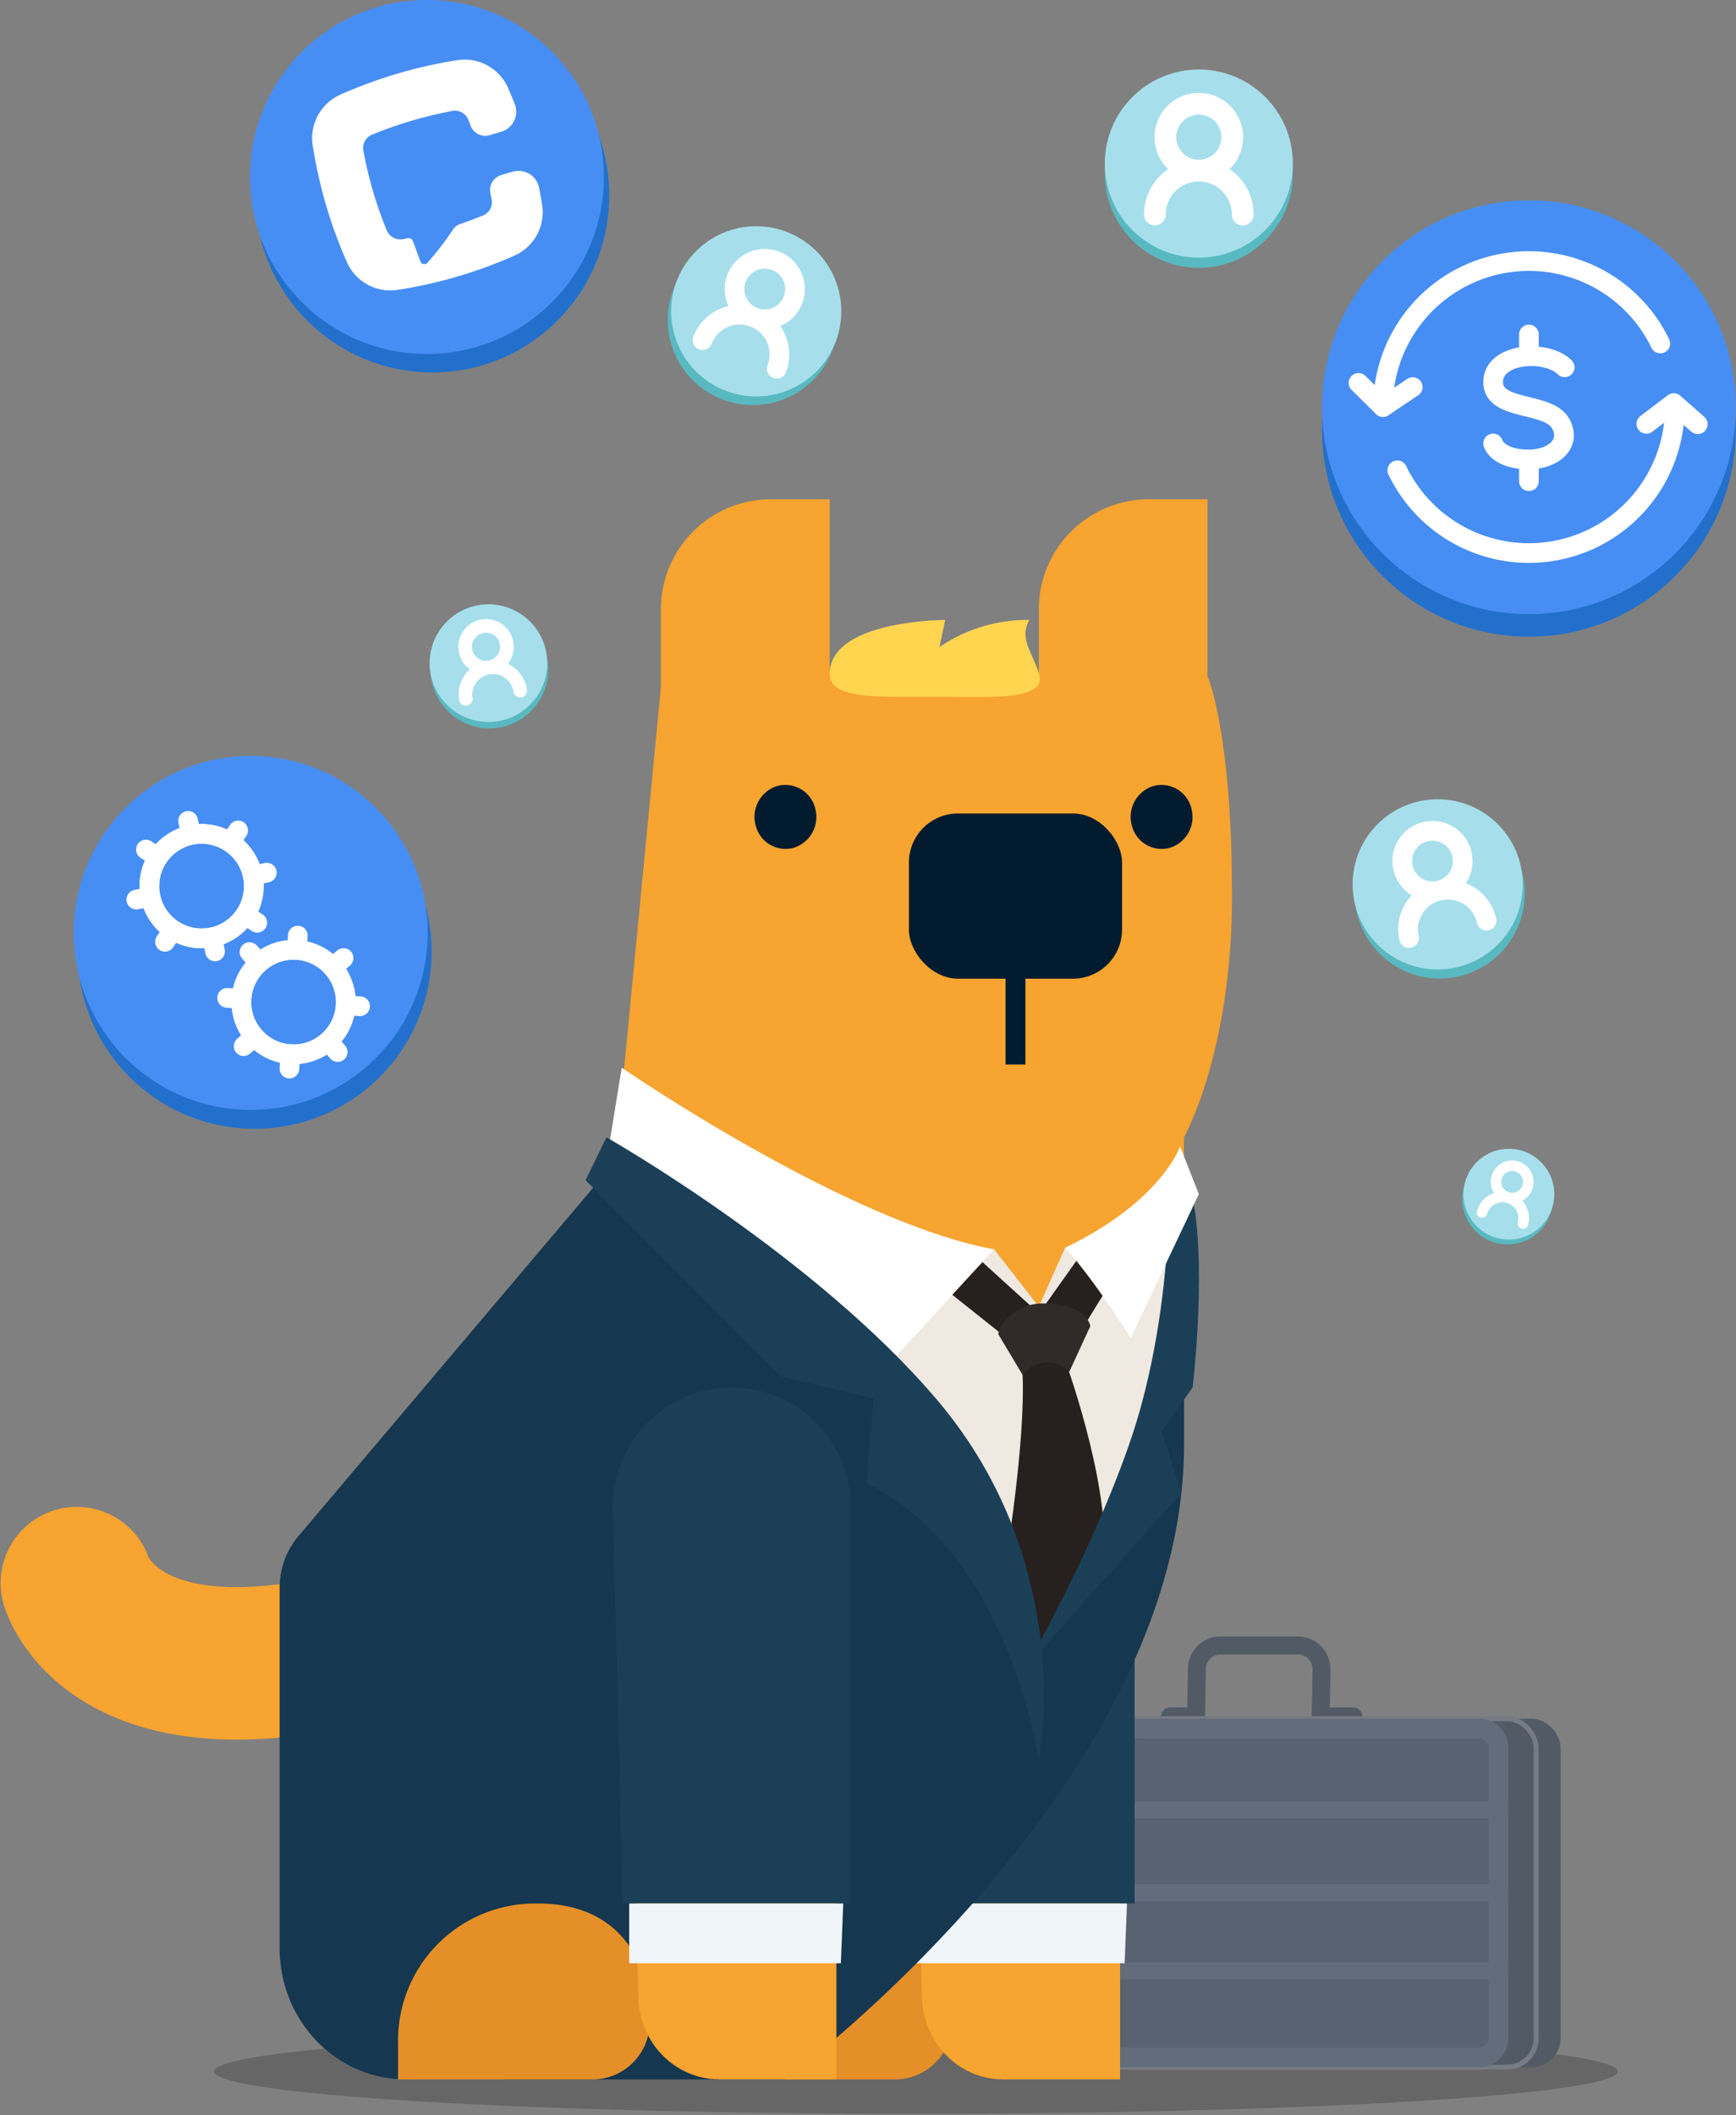 <svg width="353" height="430" xmlns="http://www.w3.org/2000/svg"><rect width="100%" height="100%" fill="#808080" stroke="none"/><g transform="translate(15)" fill="none" fill-rule="evenodd"><ellipse fill="#000" fill-rule="nonzero" opacity=".2" cx="171.23" cy="421.1" rx="142.7" ry="8.61"/><path d="M260.2 348.93h-6.65l.16-9.55a4.8 4.8 0 00-4.79-4.88h-15.75a4.79 4.79 0 00-4.79 4.72l-.17 9.71h-5.29" stroke="#525B65" stroke-width="3.65" stroke-linecap="round" stroke-linejoin="round"/><rect fill="#525B65" fill-rule="nonzero" x="198.49" y="349.4" width="103.85" height="70.83" rx="5.87"/><rect stroke="#767B84" x="193.51" y="349.4" width="103.85" height="70.83" rx="5.87"/><rect fill="#596270" fill-rule="nonzero" x="189.84" y="351.4" width="99.85" height="66.83" rx="3.87"/><path d="M285.82 353.4a1.87 1.87 0 011.87 1.87v59.08a1.87 1.87 0 01-1.87 1.87h-92.11a1.87 1.87 0 01-1.87-1.87v-59.08a1.86 1.86 0 011.87-1.87h92.11m0-4h-92.11a5.86 5.86 0 00-5.87 5.87v59.08a5.87 5.87 0 005.87 5.87h92.11a5.87 5.87 0 005.87-5.87v-59.08a5.87 5.87 0 00-5.87-5.87z" fill="#636C7A" fill-rule="nonzero"/><path fill="#636C7A" fill-rule="nonzero" d="M187.84 366.19h103.85v3.46H187.84zM187.84 383.08h103.85v3.46H187.84zM187.84 398.93h103.85v3.46H187.84z"/><path d="M166.98 422.72c6.436-.006 11.65-5.224 11.65-11.66 0-14.94-8.27-24.1-22.63-24.1h-26.86v35.76h37.84z" fill="#E58F28" fill-rule="nonzero"/><path d="M188.9 422.72h23.86V299.03h-43.14l2.87 107c.22 9.27 7.5 16.67 16.41 16.67" fill="#F7A430" fill-rule="nonzero"/><path d="M215.71 306.23v80.73h-46.38l-2-80.13a24.18 24.18 0 0124.16-24.78 24.18 24.18 0 0124.22 24.18z" fill="#1B3F56" fill-rule="nonzero"/><path fill="#EFF5F9" fill-rule="nonzero" d="M170.63 386.96v12.15h43.05l.48-12.15z"/><path d="M.63 321.83s6.94 23.65 52.4 14" stroke="#F7A430" stroke-width="31" stroke-linecap="round"/><path d="M182.63 290.13v-26.18c0-20 43.14-32.71 43.14-32.71v50.81l-43.14 8.08z" fill="#F7A430" fill-rule="nonzero"/><path d="M219.49 307.25l-30.78 49.17-116.35-62.87 37.82-58.44 9.43-97.65h110.91s5 11.16 5 44.7c0 31.86-9.79 49.08-9.79 49.08.04 34.09-6.24 76.01-6.24 76.01z" fill="#F7A430" fill-rule="nonzero"/><path d="M187.14 253.98l9.1 11.66 5.34-12c8.26.52 25.35-12.77 25.35-12.77s-4.57 46.16-12.4 63.64c-7.83 17.48-21.13 34.69-21.13 34.69s-12.17-51-45.47-72.44c-33.3-21.44-37.22-27.73-37.22-27.73l3.91-14.87s30.09 25.31 72.52 29.82z" fill="#EFE9E1" fill-rule="nonzero"/><path d="M189.71 316.22s4.43-27.14 3-39.79h8.83s8.87 24.13 8 39.79c-5.78 12.26-13.38 25.82-13.38 25.82l-6.45-25.82z" fill="#26201E" fill-rule="nonzero"/><rect fill="#021B2F" fill-rule="nonzero" x="169.82" y="165.37" width="43.34" height="33.58" rx="9.98"/><path stroke="#021B2F" stroke-width="4.04" d="M191.49 185.53v30.87"/><path d="M150.76 164.34a6.55 6.55 0 01-4.34 8 6.25 6.25 0 01-7.75-4.49 6.56 6.56 0 014.33-8.05 6.26 6.26 0 017.76 4.5M227.25 164.34a6.55 6.55 0 01-4.34 8 6.25 6.25 0 01-7.75-4.49 6.56 6.56 0 014.33-8.05 6.26 6.26 0 017.76 4.5" fill="#021B2F" fill-rule="nonzero"/><path d="M141.71 101.5h12v45.07h-34.32v-22.74c.011-12.324 9.996-22.313 22.32-22.33z" fill="#F7A430" fill-rule="nonzero"/><path d="M196.63 333.4c-6.26-54.15-89.06-94.26-89.06-94.26l-61.86 73.1a16.26 16.26 0 00-3.85 10.51v73.26c0 14.21 10.67 25.83 24.13 26.65v.06h78.72s81.06-59.89 81.06-129.13v-62.35s1.71 67.01-29.14 102.16z" fill="#15374F" fill-rule="nonzero"/><path fill="#26201E" fill-rule="nonzero" d="M195.33 266.16l-11.84-10.76-6.07 6.85 13.77 10.95zM205.49 254.03l-9.26 13.04 7.52 5.2 9.23-14.98z"/><path d="M218.6 101.5h11.92v45.07h-34.28v-22.74c.011-12.34 10.02-22.336 22.36-22.33z" fill="#F7A430" fill-rule="nonzero"/><path d="M105.46 422.72c6.44 0 11.66-5.22 11.66-11.66 0-14.94-8.28-24.1-22.63-24.1h-.69a27.85 27.85 0 00-27.86 27.87v7.91l39.52-.02z" fill="#E58F28" fill-rule="nonzero"/><path d="M108.28 236.44l3.14-19.39s45.62 31.4 75.72 36.93l-19.83 21.57-59.03-39.11z" fill="#FFF" fill-rule="nonzero"/><path d="M196.21 357.73s-6.07-42.26-35-56.22l1.39-17.23-18.83-4.45-39.7-39.9 4.25-8.72s42.38 24 67.34 53.51c28.54 33.76 20.55 73.01 20.55 73.01z" fill="#1B3F56" fill-rule="nonzero"/><path d="M193.4 339.2l31.83-35.68-4-12.58 6.28-8.89s3.24-26.56-.55-41.18c-2.75 1-4.31 4.6-4.31 4.6s.06 25-8.09 48.28-21.16 45.45-21.16 45.45z" fill="#1B3F56" fill-rule="nonzero"/><path d="M224.96 233.03s-3.77 11.22-23.38 20.61c6.31 7 13.34 18.39 13.34 18.39l13.85-29.28-3.81-9.72z" fill="#FFF" fill-rule="nonzero"/><path d="M131.21 422.72h23.86V299.03h-43.14l2.87 107c.22 9.27 7.5 16.67 16.41 16.67" fill="#F7A430" fill-rule="nonzero"/><path d="M157.97 306.23v80.73h-46.34l-2-80.13a24.18 24.18 0 0124.16-24.78c13.354 0 24.18 10.826 24.18 24.18z" fill="#1B3F56" fill-rule="nonzero"/><path fill="#EFF5F9" fill-rule="nonzero" d="M112.94 386.96v12.15h43.04l.49-12.15z"/><path d="M192.98 279.57a6.07 6.07 0 019.45-.71l4.28-9.28s-.53-4.2-8.74-4.59c-8.21-.39-10 6.2-10 6.2l5.01 8.38z" fill="#302A28" fill-rule="nonzero"/><path d="M153.71 137.03c0-11 23.49-11 23.49-11l-1.18 5.53a31.57 31.57 0 0118.26-5.53c-2.08 4 .59 6.29 2 11 1.65 5.54-10.11 4.63-21.28 4.63-11.17 0-21.29.56-21.29-4.63z" fill="#FFD550" fill-rule="nonzero"/><circle fill="#2370CC" fill-rule="nonzero" cx="295.89" cy="87.37" r="42.06"/><circle fill="#478EF4" fill-rule="nonzero" cx="295.89" cy="82.78" r="42.06"/><path d="M288.61 90.15s.91 3.25 7.28 3.25c4.84 0 8.75-3.1 6.47-7.27-2.48-4.56-13.75-2.47-13.75-8.46s10.91-6.68 14.55-3M295.89 72.42V68M295.89 97.82V93.4" stroke="#FFF" stroke-width="4" stroke-linecap="round" stroke-linejoin="round"/><path d="M325.56 82.75c0 13.852-9.58 25.862-23.085 28.94-13.506 3.077-27.344-3.596-33.345-16.08M266.21 82.75c0-13.838 9.564-25.84 23.053-28.93 13.488-3.09 27.323 3.552 33.347 16.01" stroke="#FFF" stroke-width="4" stroke-linecap="round" stroke-linejoin="round"/><path stroke="#FFF" stroke-width="4" stroke-linecap="round" stroke-linejoin="round" d="M261.24 77.84l4.97 4.91 6.06-4.06M319.77 86.17l5.57-4.23 4.89 4.3"/><circle fill="#2370CC" fill-rule="nonzero" cx="72.91" cy="39.74" r="35.98"/><circle fill="#478EF4" fill-rule="nonzero" cx="71.81" cy="35.98" r="35.98"/><path d="M68.96 49a.91.91 0 00-1-.58l-1 .2a3 3 0 01-3.32-1.79 80.82 80.82 0 01-4.75-16.21 2.93 2.93 0 011.82-3.27 86.15 86.15 0 018-2.81c2.57-.76 5.21-1.38 8.25-2a2.93 2.93 0 013.25 1.78c.18.43.35.86.51 1.28a3.15 3.15 0 003.84 1.88l2.35-.69a4.24 4.24 0 002.63-2.22 4.29 4.29 0 00.13-3.44c-.41-1-.85-2.09-1.32-3.17a9.65 9.65 0 00-10.45-5.71 94.28 94.28 0 00-23.59 6.95 9.66 9.66 0 00-5.71 10.45 94.35 94.35 0 006.91 23.56 9.64 9.64 0 0010.45 5.7A93.81 93.81 0 0089.52 52a9.64 9.64 0 005.7-10.45c-.19-1.16-.39-2.28-.6-3.37a4.27 4.27 0 00-5.39-3.27l-2.35.69a3.17 3.17 0 00-2.17 3.66c.093.44.183.89.27 1.35a2.93 2.93 0 01-1.83 3.22c-1.63.66-3.16 1.23-4.65 1.74a2.67 2.67 0 00-1.32 1 59.1 59.1 0 01-5.27 6.85.87.87 0 01-.79.27.86.86 0 01-.64-.54L68.96 49z" fill="#FFF" fill-rule="nonzero"/><circle fill="#2370CC" fill-rule="nonzero" cx="36.78" cy="193.49" r="35.98"/><circle fill="#478EF4" fill-rule="nonzero" cx="35.98" cy="189.65" r="35.98"/><circle stroke="#FFF" stroke-width="4" stroke-linecap="round" stroke-linejoin="round" cx="25.99" cy="180.14" r="10.62"/><circle stroke="#FFF" stroke-width="4" stroke-linecap="round" stroke-linejoin="round" cx="25.99" cy="180.14" r="10.62"/><path stroke="#FFF" stroke-width="4" stroke-linecap="round" stroke-linejoin="round" d="M23.84 169.74l-.59-2.87M28.73 193.41l-.59-2.87M36.39 177.99l2.87-.59M12.72 182.88l2.86-.59M31.83 171.26l1.6-2.44M18.55 191.46l1.6-2.44M34.87 185.98l2.44 1.6M14.67 172.7l2.44 1.6M23.84 169.74l-.59-2.87M28.73 193.41l-.59-2.87M36.39 177.99l2.87-.59M12.72 182.88l2.86-.59M31.83 171.26l1.6-2.44M18.55 191.46l1.6-2.44M34.87 185.98l2.44 1.6M14.67 172.7l2.44 1.6"/><circle stroke="#FFF" stroke-width="4" stroke-linecap="round" stroke-linejoin="round" cx="44.7" cy="203.71" r="10.62"/><circle stroke="#FFF" stroke-width="4" stroke-linecap="round" stroke-linejoin="round" cx="44.7" cy="203.71" r="10.62"/><path stroke="#FFF" stroke-width="4" stroke-linecap="round" stroke-linejoin="round" d="M45.37 193.11l.18-2.92M43.85 217.23l.18-2.91M55.3 204.38l2.92.18M31.18 202.86l2.92.19M52.67 196.68l2.19-1.93M34.54 212.67l2.19-1.93M51.73 211.68l1.93 2.19M35.74 193.55l1.93 2.19M45.37 193.11l.18-2.92M43.85 217.23l.18-2.91M55.3 204.38l2.92.18M31.18 202.86l2.92.19M52.67 196.68l2.19-1.93M34.54 212.67l2.19-1.93M51.73 211.68l1.93 2.19M35.74 193.55l1.93 2.19"/><circle fill="#59B9C1" fill-rule="nonzero" cx="228.77" cy="35.33" r="19.12"/><circle fill="#A6DFEB" fill-rule="nonzero" cx="228.77" cy="33.25" r="19.12"/><circle stroke="#FFF" stroke-width="4.42" stroke-linecap="round" stroke-linejoin="round" cx="228.77" cy="27.89" r="6.8"/><path d="M219.84 43.61a8.93 8.93 0 1117.86 0" stroke="#FFF" stroke-width="4.42" stroke-linecap="round" stroke-linejoin="round"/><circle fill="#59B9C1" fill-rule="nonzero" cx="138.09" cy="65.05" r="17.3"/><circle fill="#A6DFEB" fill-rule="nonzero" cx="138.77" cy="63.29" r="17.3"/><circle stroke="#FFF" stroke-width="4" stroke-linecap="round" stroke-linejoin="round" cx="140.51" cy="58.76" r="6.15"/><path d="M127.86 69.15a8.083 8.083 0 0115.09 5.8" stroke="#FFF" stroke-width="4" stroke-linecap="round" stroke-linejoin="round"/><circle fill="#59B9C1" fill-rule="nonzero" cx="277.75" cy="181.62" r="17.3"/><circle fill="#A6DFEB" fill-rule="nonzero" cx="277.34" cy="179.78" r="17.3"/><circle stroke="#FFF" stroke-width="4" stroke-linecap="round" stroke-linejoin="round" cx="276.28" cy="175.04" r="6.15"/><path d="M271.51 190.7a8.081 8.081 0 0115.77-3.54" stroke="#FFF" stroke-width="4" stroke-linecap="round" stroke-linejoin="round"/><circle fill="#59B9C1" fill-rule="nonzero" cx="84.52" cy="136.1" r="11.96"/><circle fill="#A6DFEB" fill-rule="nonzero" cx="84.32" cy="134.81" r="11.96"/><circle stroke="#FFF" stroke-width="2.77" stroke-linecap="round" stroke-linejoin="round" cx="83.83" cy="131.49" r="4.25"/><path d="M79.71 142.05a5.591 5.591 0 0111.06-1.65" stroke="#FFF" stroke-width="2.77" stroke-linecap="round" stroke-linejoin="round"/><circle fill="#59B9C1" fill-rule="nonzero" cx="291.56" cy="243.74" r="9.23"/><circle fill="#A6DFEB" fill-rule="nonzero" cx="291.82" cy="242.76" r="9.23"/><circle stroke="#FFF" stroke-width="2.14" stroke-linecap="round" stroke-linejoin="round" cx="292.49" cy="240.26" r="3.28"/><path d="M286.36 246.49a4.312 4.312 0 018.33 2.23" stroke="#FFF" stroke-width="2.14" stroke-linecap="round" stroke-linejoin="round"/></g></svg>